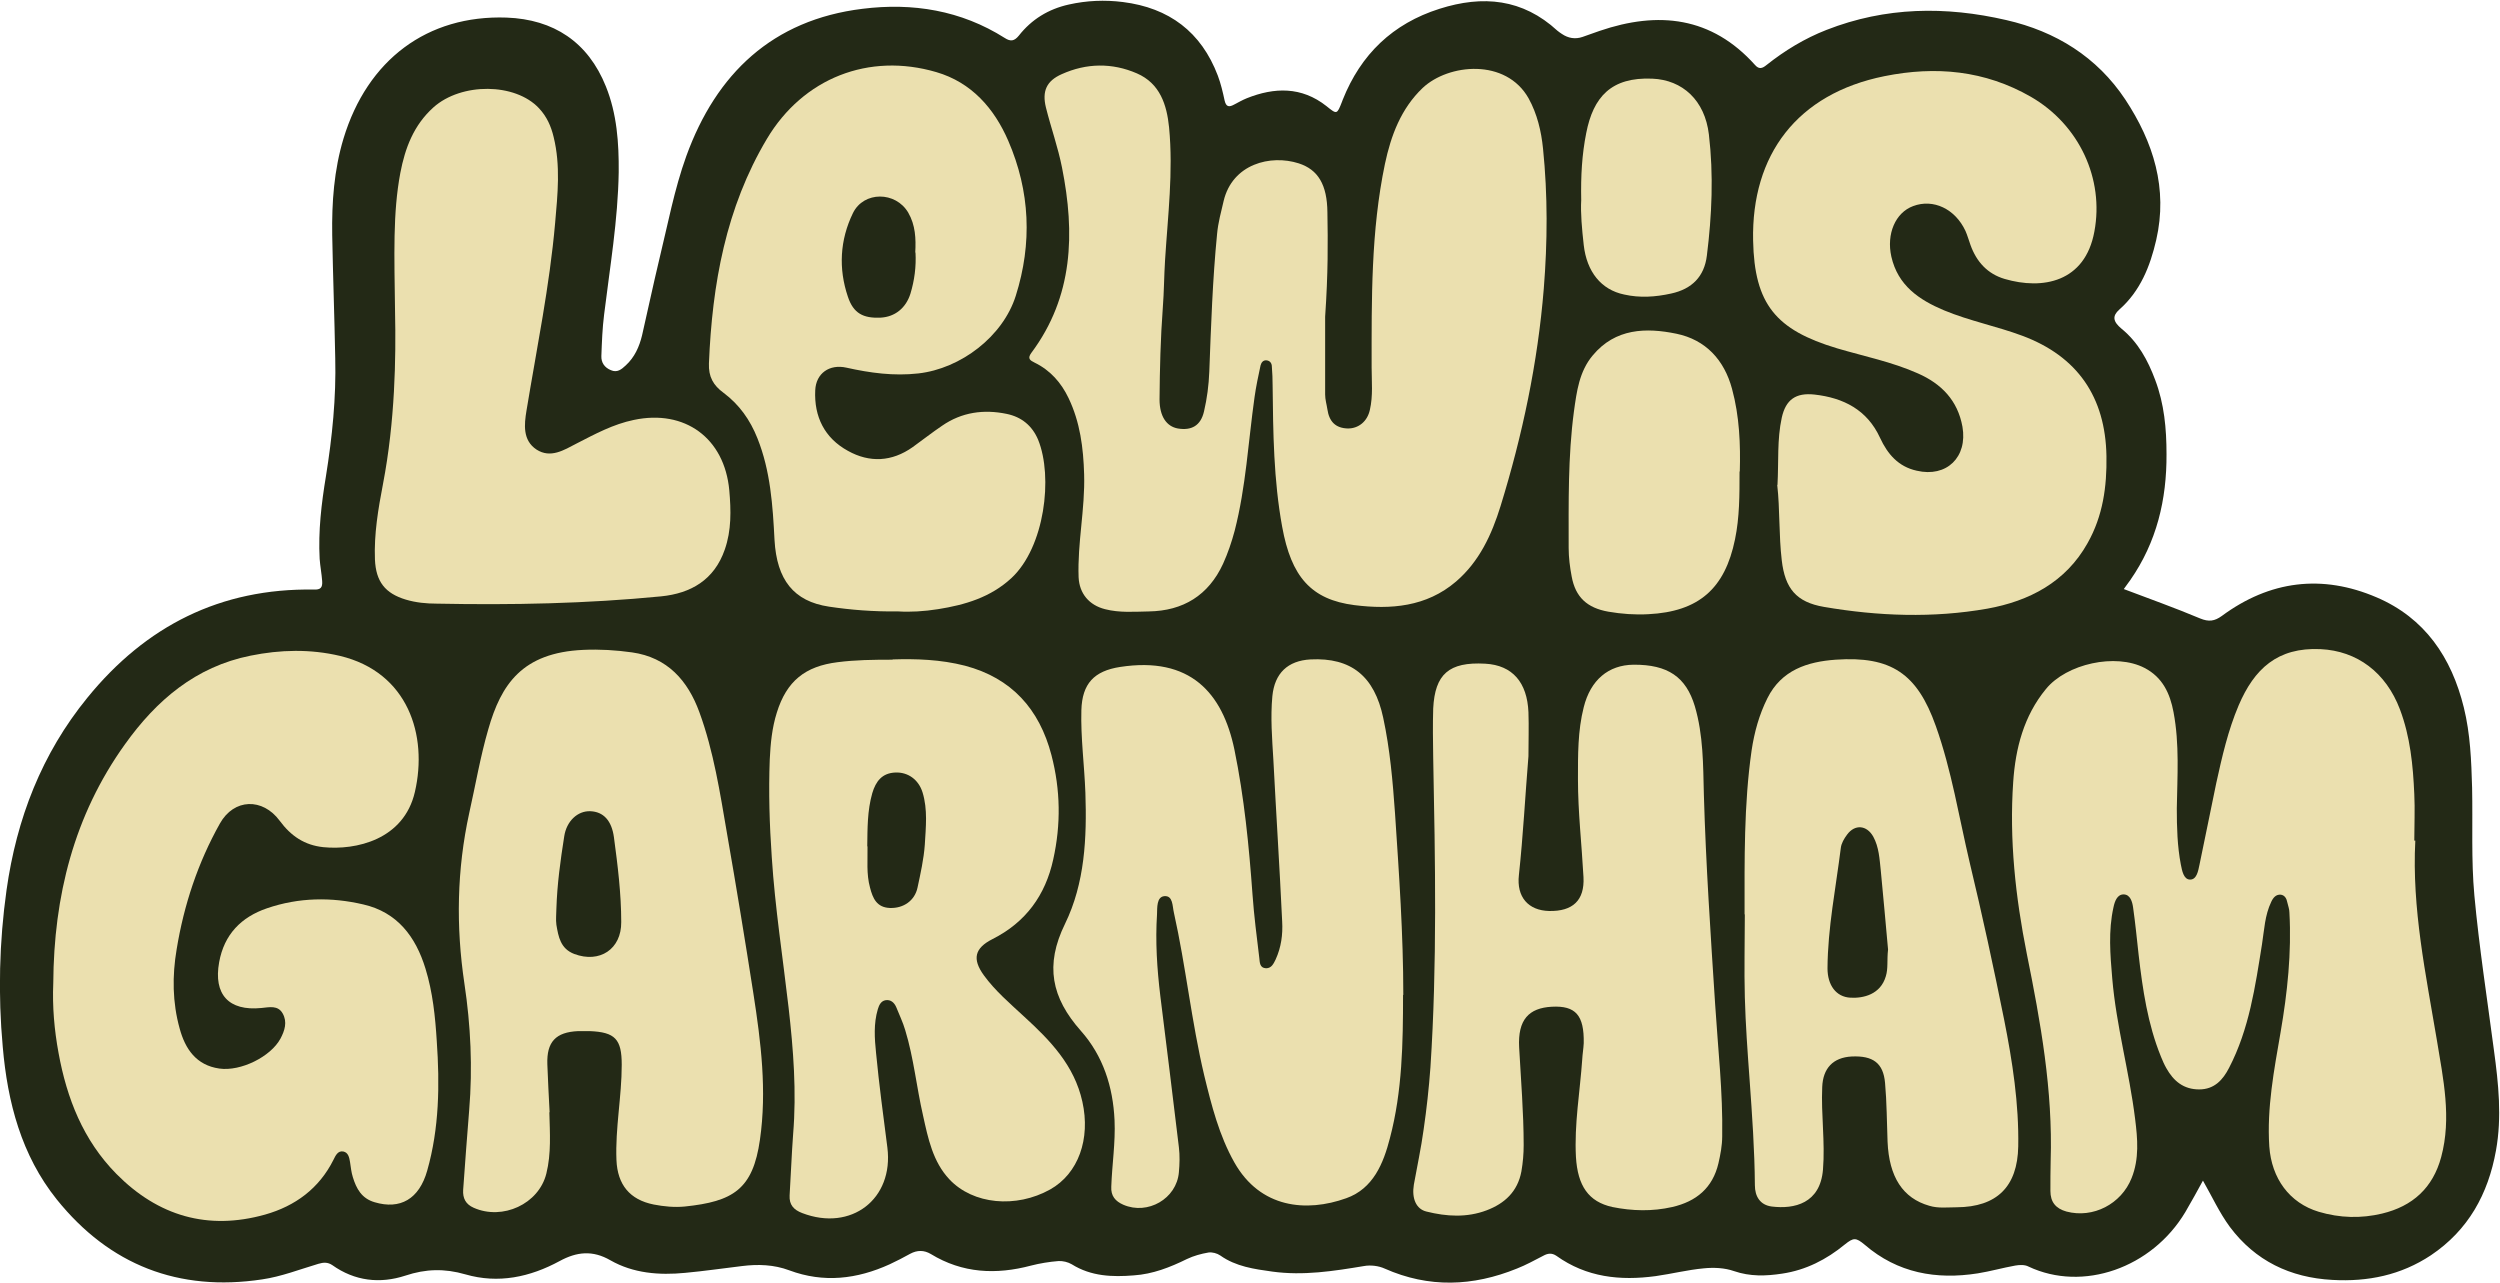<?xml version="1.0" encoding="UTF-8"?>
<svg xmlns="http://www.w3.org/2000/svg" version="1.1" viewBox="0 0 994.8 510.4">
  <defs>
    <style>
      .logo-bg {
        fill: #232916;
      }

      .logo-fg {
        fill: #ebe0af;
      }
    </style>
  </defs>
  <!-- Generator: Adobe Illustrator 28.7.3, SVG Export Plug-In . SVG Version: 1.2.0 Build 164)  -->
  <g>
    <g id="Layer_4">
      <path class="logo-bg" d="M876.6,469.8c3.5,6.1,6.5,12.7,10.7,18.4,10.1,13.5,24,20.2,40.8,21.1,14.1.8,27.3-1.9,39.2-9.8,14.9-10,22.8-24.4,25.9-41.7,2.4-13.3,1-26.6-.8-39.8-2.7-20.6-5.9-41.1-7.8-61.7-1.3-14.2-.6-28.5-.9-42.8-.3-10.7-.7-21.5-3.3-32-4.9-19.9-15.5-35.6-34.7-43.8-21.7-9.3-42.5-6.7-61.6,7.4-2.9,2.1-5.2,2.4-8.6,1-10-4.2-20.1-7.8-30.4-11.7.7-.9,1.6-2.3,2.6-3.6,10.5-15.1,14.5-32,14.4-50.1,0-10.1-.9-20-4.5-29.5-2.9-7.8-6.8-15-13.4-20.4-3.5-2.9-3.7-5.1-.9-7.6,8.4-7.4,12.3-17.3,14.7-27.7,4.7-20.5-1.1-38.9-12.3-55.9-11.3-17-27.7-27.1-47.3-31.6-24.2-5.6-48.1-5.3-71.6,3.9-8.7,3.4-16.6,8.2-23.9,14-1.6,1.3-2.9,1.8-4.5,0-17.3-19.3-38.5-21.6-61.9-13.6-2.3.8-4.5,1.6-6.8,2.4-2.9,1-5.7.5-8.2-1.2-.6-.4-1.2-.8-1.8-1.3-13.8-12.7-29.6-14.2-46.9-8.7-18.6,5.9-31.3,18.1-38.5,36.2-.1.3-.2.5-.3.8-2,5.1-2,5.1-6.2,1.7-9.9-7.8-20.7-7.5-31.7-3.1-1.7.7-3.3,1.6-5,2.5-2,1.1-3.2,1-3.8-1.6-.7-3.3-1.5-6.7-2.7-9.9-6.6-17.4-19.4-27-37.8-29.3-7.2-.9-14.4-.6-21.5,1-8.1,1.8-14.8,5.9-19.9,12.4-1.8,2.2-3.3,2.4-5.6.9-17.4-11-36.6-14.1-56.6-11.6-35.8,4.4-58.2,25.8-70.1,58.6-4.8,13.3-7.4,27.4-10.8,41.3-2.4,10-4.5,20-6.8,30-1.1,4.6-3,8.8-6.5,12-1.7,1.6-3.4,3-5.9,1.9-2.5-1-3.9-3-3.8-5.6.2-5.5.4-11.1,1.1-16.6,2.3-18.8,5.5-37.5,5.8-56.6.1-11.6-.7-23.2-5.1-34.1-7.1-17.7-20.8-26.7-39.5-27.4-31.6-1.1-55.4,16.8-64.9,48.1-3.8,12.6-4.7,25.5-4.5,38.5.3,16.3.9,32.6,1.2,48.9.4,15.8-1.2,31.4-3.7,47-1.8,10.9-3.1,21.8-2.5,32.9.2,2.9.8,5.9,1,8.8.2,2.7-.7,3.5-3.3,3.4-37.2-.6-66.9,14.5-90.1,43-18.2,22.3-28.2,48.2-32.2,76.6-2.9,20.7-3.4,41.6-1.5,62.4,1.9,22,7.4,43.1,21.5,60.7,21,26.1,48.5,36.8,81.7,31.8,7.6-1.1,15-4,22.4-6.2,2-.6,3.7-.7,5.5.5,9,6.4,19,7.5,29.1,4.2,8.1-2.7,15.6-2.9,23.9-.5,13.1,3.8,25.7,1.1,37.5-5.3,6.8-3.7,13.1-4.4,20.2-.3,9.1,5.2,19.4,6,29.7,5,7.6-.7,15.1-1.8,22.6-2.7,6.4-.8,12.8-.6,18.9,1.7,13.7,5.1,26.9,3.5,39.9-2.4,2.8-1.3,5.5-2.7,8.2-4.2,2.8-1.5,5.5-1.5,8.2.1,12.6,7.7,26,8.3,39.9,4.6,3.5-.9,7.2-1.5,10.9-1.8,1.7-.1,3.8.4,5.3,1.3,7.7,4.8,16.1,5.1,24.7,4.4,7.5-.5,14.4-3.2,21.1-6.5,2.7-1.3,5.7-2.1,8.6-2.6,1.5-.2,3.4.3,4.7,1.2,6.2,4.4,13.5,5.4,20.7,6.4,12.3,1.7,24.4-.2,36.4-2.2,2.7-.5,5.9-.1,8.3,1,17.6,7.8,35.1,7.1,52.6,0,3.6-1.4,7-3.3,10.5-5.1,1.8-1,3.4-1.2,5.2,0,12,8.6,25.4,10,39.5,8.1,6.4-.9,12.7-2.5,19.2-3.1,4-.4,8.3-.2,12,1.1,6.4,2.2,12.7,2,19.2,1,9.4-1.4,17.6-5.6,24.9-11.6,3.5-2.8,4.4-2.8,7.9.1,13.1,11.3,28.5,14,45,11.4,5-.8,9.9-2.2,14.9-3.1,1.7-.3,3.8-.4,5.3.4,21.6,10.2,49.1.6,62.4-21.7,2.5-4.3,4.9-8.6,7-12.5Z"/>
      <path class="logo-fg" d="M527.3,126c0,6.6,0,18.8,0,31,0,2,.6,3.9.9,5.9.7,4.8,3.2,7.5,8.2,7.6,4.2,0,7.7-2.8,8.7-7.4,1.3-5.6.7-11.3.7-16.9,0-27.1-.3-54.2,5.3-81,2.4-11.3,6.4-22,15-30.2,10.3-9.7,33.2-11.9,42.2,4.2,3.4,6.2,5,13,5.7,19.9,1.9,18.6,1.8,37.2.3,55.8-2.4,29.5-8.5,58.3-17.2,86.5-3.5,11.3-8.4,22-17.7,30-11.8,10.1-26,11.2-40.4,9.4-17.3-2.2-25.2-11.3-28.8-31.2-3.4-18.6-3.6-37.4-3.8-56.2,0-2.5-.1-5-.3-7.5,0-1.2-.6-2.3-2-2.5-1.5-.2-2.2.9-2.5,2-.9,4.2-1.8,8.4-2.4,12.7-2.5,17.7-3.4,35.6-7.9,53.1-1.2,4.5-2.7,8.9-4.6,13.1-5.8,12.6-15.9,18.8-29.6,19-5.8.1-11.6.6-17.4-.9-6.3-1.6-10.2-6.2-10.5-12.7-.5-13.7,2.6-27.1,2.2-40.9-.3-10.6-1.6-20.8-6.2-30.4-2.9-6.1-7.3-11.1-13.5-14.1-1.8-.9-3-1.6-1.3-3.9,16.7-22.4,17.4-47.6,12.2-73.7-1.6-8.1-4.4-15.9-6.4-23.9-1.6-6.5.2-10.6,6.3-13.3,9.8-4.4,20-4.6,29.9-.3,9.2,4,11.9,12.5,12.8,21.5,1.7,17.7-.5,35.2-1.6,52.8-.4,6.3-.4,12.6-.9,19-.9,12.1-1.2,24.3-1.3,36.4,0,6.8,2.8,10.8,7.3,11.6,5.4.9,9.1-1.1,10.4-6.8,1.2-5.1,1.9-10.5,2.1-15.8.7-18.3,1.3-36.6,3.1-54.8.4-4.5,1.6-8.8,2.6-13.1,3.5-14.8,18.7-18.6,29.9-15,7.7,2.5,11.3,8.5,11.4,19.5.2,12,.3,24-.9,41.5h0Z"/>
      <path class="logo-fg" d="M961.1,334.5c-1.4,27,4.2,53.2,8.6,79.5,2.5,15.3,5.9,30.8,1.7,46.4-3.3,12.3-11.4,19.6-23.5,22.5-8.3,2-16.8,1.8-25.2-.7-11.7-3.5-18.8-13.3-19.7-26-1-15.4,1.9-30.4,4.5-45.5,2.7-15.7,4.4-31.6,3.5-47.6,0-1.3-.5-2.6-.8-3.9-.3-1.6-1-3-2.7-3.2-1.8-.1-2.9,1.1-3.7,2.8-2.6,5.4-2.8,11.2-3.7,16.9-2.7,16.9-5.1,33.8-13.1,49.2-2.4,4.7-5.8,8.6-11.9,8.6-6.2,0-10.2-3.3-13.1-8.5-.8-1.4-1.5-3-2.1-4.5-5.3-13-7.3-26.8-8.9-40.6-.7-6.3-1.3-12.5-2.2-18.8-.3-2.2-1.1-5.2-3.8-5.2-2.5,0-3.5,2.7-4,5.1-2.1,9.4-1.3,18.9-.5,28.3,1.6,18.9,6.8,37.2,9.1,55.9,1,7.9,1.7,15.9-1.4,23.6-4.1,10.3-15.3,16.1-25.9,13.3-4.3-1.2-6.4-3.8-6.4-8.2,0-4,0-8,.1-12,.9-28-4-55.2-9.5-82.4-4.5-22.6-7-45.4-5.4-68.4.9-13.3,4.2-26.2,13-36.9,8.2-10.1,27.8-14.4,39.3-8.4,7.1,3.7,10.1,10.1,11.5,17.6,2.4,12.7,1.5,25.5,1.3,38.3,0,7.5.2,15,1.6,22.3.5,2.5,1.1,5.9,3.6,6,2.7.1,3.3-3.4,3.8-5.8,2.3-10.8,4.4-21.7,6.7-32.6,2.3-10.5,4.7-21,8.9-30.9,6.2-14.5,15.4-23.2,32.6-22.4,14.5.7,26,9.2,31.6,24,4.1,10.9,5.2,22.2,5.7,33.7.3,6.1,0,12.3,0,18.5h0Z"/>
      <path class="logo-fg" d="M21.2,391.2c.2-34.5,8.2-66.7,28.5-95,12.5-17.5,28.1-30.9,50-35.3,11.8-2.4,23.8-2.7,35.6.1,27.1,6.5,35,31.6,29.8,54.1-4.4,19.1-23.5,23.3-36.5,22-7.4-.8-12.8-4.4-17.3-10.5-6.8-9.2-18.2-8.9-23.8,1.1-8.7,15.5-14.3,32.3-17.2,50-1.8,10.6-1.7,21.2,1.2,31.6,2.2,8.1,6.6,14.6,15.8,15.9,8.5,1.2,20.4-4.7,24.3-11.9,1.7-3.2,2.8-6.6.9-10-1.9-3.4-5.3-2.5-8.5-2.2-13,1.3-19.1-5.4-16.8-18.2,2-11.1,8.8-18,19.1-21.5,12.6-4.3,25.5-4.5,38.3-1.5,13.5,3.1,20.8,12.8,24.7,25.5,2.9,9.4,3.9,19.2,4.5,28.9,1.2,17.3,1,34.6-3.8,51.5-3.2,11.4-10.8,15.6-20.9,12.6-5.2-1.5-7.3-5.4-8.7-10-.6-1.9-.8-3.9-1.1-5.9-.3-1.9-.7-3.9-2.7-4.3-2.2-.4-3.1,1.7-3.9,3.3-5.7,11.4-15.2,18.4-27.2,21.8-22.8,6.4-42.6.6-59.2-16.2-13.2-13.4-19.7-30-23-48.1-1.7-9.2-2.5-18.5-2.1-27.8h0Z"/>
      <path class="logo-fg" d="M558.3,395.9c0,19.1-.3,38.3-5.2,56.9-2.6,10.2-6.7,20.2-17.4,24-15.9,5.7-34.2,4-44.5-14.2-6.1-10.8-9.1-22.7-12-34.6-5.1-21.5-7.3-43.4-12.1-64.9-.6-2.5-.3-6.8-3.8-6.5-3.1.3-2.8,4.6-2.9,7.2-.7,10.8,0,21.6,1.3,32.4,2.5,20.1,5,40.2,7.4,60.3.4,3.3.3,6.7,0,10-.9,10.5-12.4,17.1-22.1,12.9-3.2-1.4-5-3.5-4.8-7.2.3-8.8,1.7-17.5,1.3-26.4-.6-13.4-4.6-25.7-13.4-35.6-11.7-13.2-14.4-26.1-6.3-42.6,7.9-16.2,8.7-34.2,8.1-52.1-.4-11-1.9-21.9-1.6-32.9.3-10.6,5.1-15.6,15.4-17.2,27.9-4.3,40.8,10.3,45.5,32.9,3.9,19,5.8,38.3,7.2,57.7.6,8.4,1.7,16.9,2.7,25.2.2,1.7.1,4,2.7,4.1,2.2,0,3-1.9,3.8-3.5,2.2-4.8,2.9-9.9,2.6-15.1-1-21.4-2.4-42.9-3.5-64.3-.5-8.5-1.2-16.9-.4-25.4.9-9.1,6.1-14.1,15.2-14.6,16.2-.8,25.4,6.7,28.9,23.2,2.7,12.5,3.8,25.3,4.7,38,1.6,24.1,3.3,48.1,3.3,72.3h0Z"/>
      <path class="logo-fg" d="M707.3,192.9c.5-9.2-.2-18,1.7-26.7,1.6-7.2,5.6-10,13-9.2,11.6,1.3,21,6.1,26.1,17.2,3,6.5,7.3,11.5,14.6,13.1,11.9,2.8,20.3-5.4,18.2-17.5-1.9-10.5-8.4-17.1-17.7-21.2-10.3-4.6-21.4-6.8-32.2-10-24.3-7.3-32.9-17.5-33.4-42.9-.7-34.1,17.5-58.4,52.3-65.4,20.4-4.1,39.9-2.3,58.2,8.2,19.4,11.2,29.2,32.8,25.3,53.6-3.7,20.3-20.7,23.3-35.7,18.9-6.8-2-11.2-6.8-13.6-13.5-.7-1.9-1.2-3.8-2-5.6-4.1-8.8-12.8-12.9-20.8-9.9-7.1,2.6-10.7,11.1-8.7,20.1,2.6,11.5,11,17.2,21,21.4,10.1,4.2,20.9,6.3,31.1,10.1,22,8.2,33.1,24.4,33.5,47.9.2,12.1-1.4,23.8-7.5,34.6-8.7,15.6-23.3,23.1-39.9,26.1-21.6,3.8-43.4,3-65-.7-11.1-1.9-15.5-7.4-16.8-18.5-1.2-10.1-.7-20.3-1.8-30h0Z"/>
      <path class="logo-fg" d="M355.2,262.4c9.1-.3,19.1,0,28.8,2.5,18.5,4.9,29.6,17.2,34.4,35.6,3.6,13.8,3.8,27.6.7,41.5-3.1,14.2-10.9,25-24.2,31.7-7.1,3.6-8.1,7.9-3.4,14.4,4.5,6.2,10.4,11.2,16,16.4,10.4,9.5,20,19.4,23.2,33.9,3.3,14.8-1.6,28.6-12.8,34.9-13.6,7.6-30.7,6-40.1-4-6.6-7-8.5-16.3-10.5-25.4-2.6-11.3-3.7-22.9-7.1-34-.9-3.1-2.4-6.2-3.6-9.2-.8-1.8-2.2-3-4.2-2.7-1.8.3-2.6,1.9-3.1,3.6-1.7,5.7-1.3,11.6-.7,17.4,1.2,12.6,2.9,25.1,4.5,37.6,2.6,20.5-14.4,33.6-33.9,26.1-3.4-1.3-5.2-3.3-5-7,.5-8.1.8-16.3,1.4-24.4,1.4-16.9.1-33.6-1.8-50.3-2.3-20-5.4-39.8-6.7-59.9-.9-13-1.3-25.9-.8-38.9.3-6.3.9-12.6,2.8-18.6,3.9-12.6,11.3-18.5,24.2-20.1,7-.9,13.9-1,21.9-1h0ZM345.2,336.8c.1,5.5-.5,10.9,1,16.4,1.1,4.3,2.7,7.9,7.9,8.1,5.4.2,9.9-2.9,11-8.1,1.2-5.6,2.5-11.4,2.9-17.1.4-6.9,1.2-14-.9-20.8-1.6-5.1-5.8-8.1-10.8-7.9-5.3.2-7.8,3.5-9.2,8.2-2,7-1.9,14.1-2,21.2h0Z"/>
      <path class="logo-fg" d="M608.2,300.9c-1.3,15.8-2.1,31.5-3.8,47.3-1,8.8,3.8,14.1,12,14.3,9.4.2,14.2-4.2,13.7-13.5-.7-13-2.2-25.9-2.2-38.9,0-9.6-.1-19.3,2.3-28.7,2.7-10.8,9.8-16.8,19.8-16.9,13.7-.1,20.9,4.9,24.4,16.5,3.4,11.5,3.3,23.4,3.6,35.1.8,28,2.7,55.9,4.5,83.7,1.1,17.4,3.1,34.8,2.8,52.3,0,3.7-.7,7.3-1.5,10.8-2.3,9.8-8.8,15.2-18.4,17.4-7.9,1.8-15.9,1.6-23.8,0-9.5-2.1-13.8-8.4-14.5-19.9-.7-13,1.6-25.9,2.5-38.8.1-2.1.5-4.3.6-6.5.2-11.1-3.2-15-12.7-14.5-9.1.5-13.6,5.1-13,16.2.7,13,1.8,25.9,1.8,38.9,0,3.5-.3,6.9-.9,10.4-1.5,8.1-6.7,12.8-13.8,15.5-7.9,3-16,2.5-24,.5-4.1-1-5.9-5.2-5-10.7,1.3-7.3,2.9-14.6,3.9-22,1.2-8.2,2.1-16.5,2.7-24.7,2.7-41.1,1.9-82.2,1.1-123.3-.1-6.5-.2-13,0-19.5.7-13.6,6.2-18.6,20.7-17.8,10.9.6,16.7,7.5,17.2,19.3.2,5.8,0,11.6,0,17.5h0Z"/>
      <path class="logo-fg" d="M218.6,442.7c.2,8.1.8,16.3-1.2,24.3-3,12.1-17.4,18.7-28.9,13.6-3.2-1.4-4.4-3.8-4.2-7.1.8-10.6,1.5-21.2,2.4-31.8,1.4-16.9.6-33.7-1.9-50.3-3.4-22.8-3-45.3,1.9-67.8,2.5-11.1,4.4-22.4,7.6-33.4,5.1-17.9,13.5-30.5,37.8-31.6,6.5-.3,13,.1,19.4,1,14.1,2,22.2,11.2,26.8,23.8,5.7,15.6,8.2,32,11,48.3,3.7,21.2,7.2,42.5,10.5,63.7,3,19.3,5.4,38.6,2.6,58.1-2.8,19.8-10.7,24.6-29.9,26.6-4.1.4-8.3,0-12.4-.8-9.5-1.9-14.4-7.9-14.8-17.7-.5-12.7,2.1-25.2,2.1-37.9,0-10.2-2.6-13-12.8-13.4-1.5,0-3,0-4.5,0-9,.4-12.6,4.3-12.3,13.2.2,6.3.6,12.6.9,19h0ZM221.4,361.5c0,2.2-.3,4.4,0,6.5.8,4.7,1.6,9.5,7.1,11.6,10.1,3.8,18.8-1.9,18.7-12.7,0-11.3-1.4-22.5-2.9-33.7-.9-6.7-4.2-10.2-9.4-10.4-5-.2-9.5,3.9-10.4,10.1-1.5,9.5-2.8,19-3.1,28.6h0Z"/>
      <path class="logo-fg" d="M357.3,243.3c-9.9.1-18.7-.6-27.4-1.9-14.1-2.1-20.8-10.7-21.7-26.5-.7-13.7-1.6-27.5-6.8-40.5-2.9-7.3-7.2-13.4-13.5-18.1-4.1-3-6-6.4-5.8-11.7,1.3-31.5,6.7-61.9,23.1-89.4,14.4-24.1,40.5-34.4,67.4-26.5,14,4.1,23,14.4,28.6,27.3,8.7,20.1,9.6,40.8,3,61.7-5.1,16.2-21.9,29-38.8,30.9-9.8,1.1-19.2-.2-28.6-2.3-6.7-1.5-12.1,2.2-12.4,9-.5,10.5,3.7,19,13,24.1,8.6,4.8,17.5,4.4,25.8-1.5,3.9-2.8,7.7-5.8,11.7-8.5,7.8-5.4,16.6-6.6,25.7-4.7,5.8,1.2,10.1,4.6,12.5,10.3,6,14.8,2.6,42.7-10.6,55-8.3,7.7-18.5,10.7-29.2,12.4-5.6.9-11.2,1.2-15.8.9h0ZM364.2,100.5c.3-5.5.1-10.9-2.8-15.9-5-8.5-17.7-8.6-22,.2-5.2,10.7-5.8,22.1-2,33.3,2.2,6.6,6.1,8.6,13,8.3,5.7-.3,10.1-3.8,11.9-9.6,1.6-5.3,2.3-10.7,2-16.3h0Z"/>
      <path class="logo-fg" d="M157.2,124.3c-.3-23.3-.9-39.5,2.1-55.5,1.9-9.9,5.3-19,13.2-26.1,11.1-9.9,32.5-9.8,42,.4,3.1,3.3,4.8,7.2,5.8,11.4,2.8,11.4,1.6,22.8.6,34.2-2.2,25.1-7.3,49.8-11.4,74.7-.9,5.5-1.6,11.8,4,15.5,5.6,3.6,10.9.2,15.9-2.4,7.4-3.8,14.6-7.7,22.8-9.4,20.3-4.3,36.1,7.2,38,28,.7,8,.9,15.9-1.8,23.6-4.2,12.1-13.5,17.4-25.3,18.6-29.7,2.9-59.5,3.5-89.3,2.9-4.1,0-8.3-.4-12.3-1.6-8.3-2.5-11.9-7.2-12.3-15.9-.4-10.2,1.3-20.2,3.2-30.1,4.8-25,5.2-50.2,4.8-68.3h0Z"/>
      <path class="logo-fg" d="M694.2,363.9c0-21.8-.3-43.6,2.8-65.3,1.1-7.3,3-14.2,6.3-20.8,5.6-11.2,15.9-14.5,27.2-15.3,22-1.5,32.4,5.5,39.8,26.4,6.3,17.7,9.2,36.2,13.5,54.4,5,20.8,9.5,41.6,13.7,62.5,3.3,16.6,5.9,33.4,5.6,50.4-.3,16-8.5,24.1-24.5,24.2-3.6,0-7.3.5-10.9-.6-10.5-3-16-11.4-16.6-25.5-.3-7.8-.3-15.7-1-23.4-.7-7.9-4.8-10.9-13.3-10.5-7.4.4-11.4,4.7-11.7,12.1-.5,11,1.2,21.9.3,32.9-1.1,13.5-11.4,15.8-20.4,14.7-4.6-.6-6.7-4-6.7-8.5-.1-14-1.1-27.9-2.1-41.9-.8-11-1.6-21.9-1.9-32.9s0-22,0-33h0ZM751.3,377.9c-.9-9.6-1.8-20.5-2.9-31.5-.5-4.6-.7-9.3-3-13.5-2.6-4.6-7.3-5-10.4-.8-1.2,1.6-2.3,3.5-2.5,5.3-2,16-5.2,31.8-5.3,47.9,0,6.7,3.4,11.4,9.1,11.7,5.2.3,12-1.3,14.1-8.5,1-3.2.4-6.3.9-10.7h0Z"/>
      <path class="logo-fg" d="M692.2,187.6c0,9.5,0,18.3-1.8,27-4,19.6-14.4,28.8-34.5,29.8-5.3.3-10.7-.1-15.9-1-8.5-1.5-13.1-5.8-14.6-14-.7-3.7-1.2-7.5-1.2-11.4,0-18.1-.3-36.3,2.1-54.3,1.1-7.9,2.1-15.9,7.5-22.3,9-10.8,21.2-11.1,33.3-8.6,11.6,2.4,19,10.4,22.1,21.9,3,11,3.4,22.3,3.1,32.9h0Z"/>
      <path class="logo-fg" d="M629.2,79.7c-.2-9.7.3-18.3,2-26.8,2.8-14.3,9.9-22.3,26.3-21.6,12,.5,20.9,8.6,22.5,22.2,1.9,16.1,1.2,32.2-.8,48.2-1,8.3-5.9,13.3-14.2,15.1-6.3,1.4-12.5,1.8-18.7.4-9.2-1.9-14.9-9.1-16.1-19.7-.7-6.3-1.3-12.6-1-17.9h0Z"/>
    </g>
  </g>
</svg>